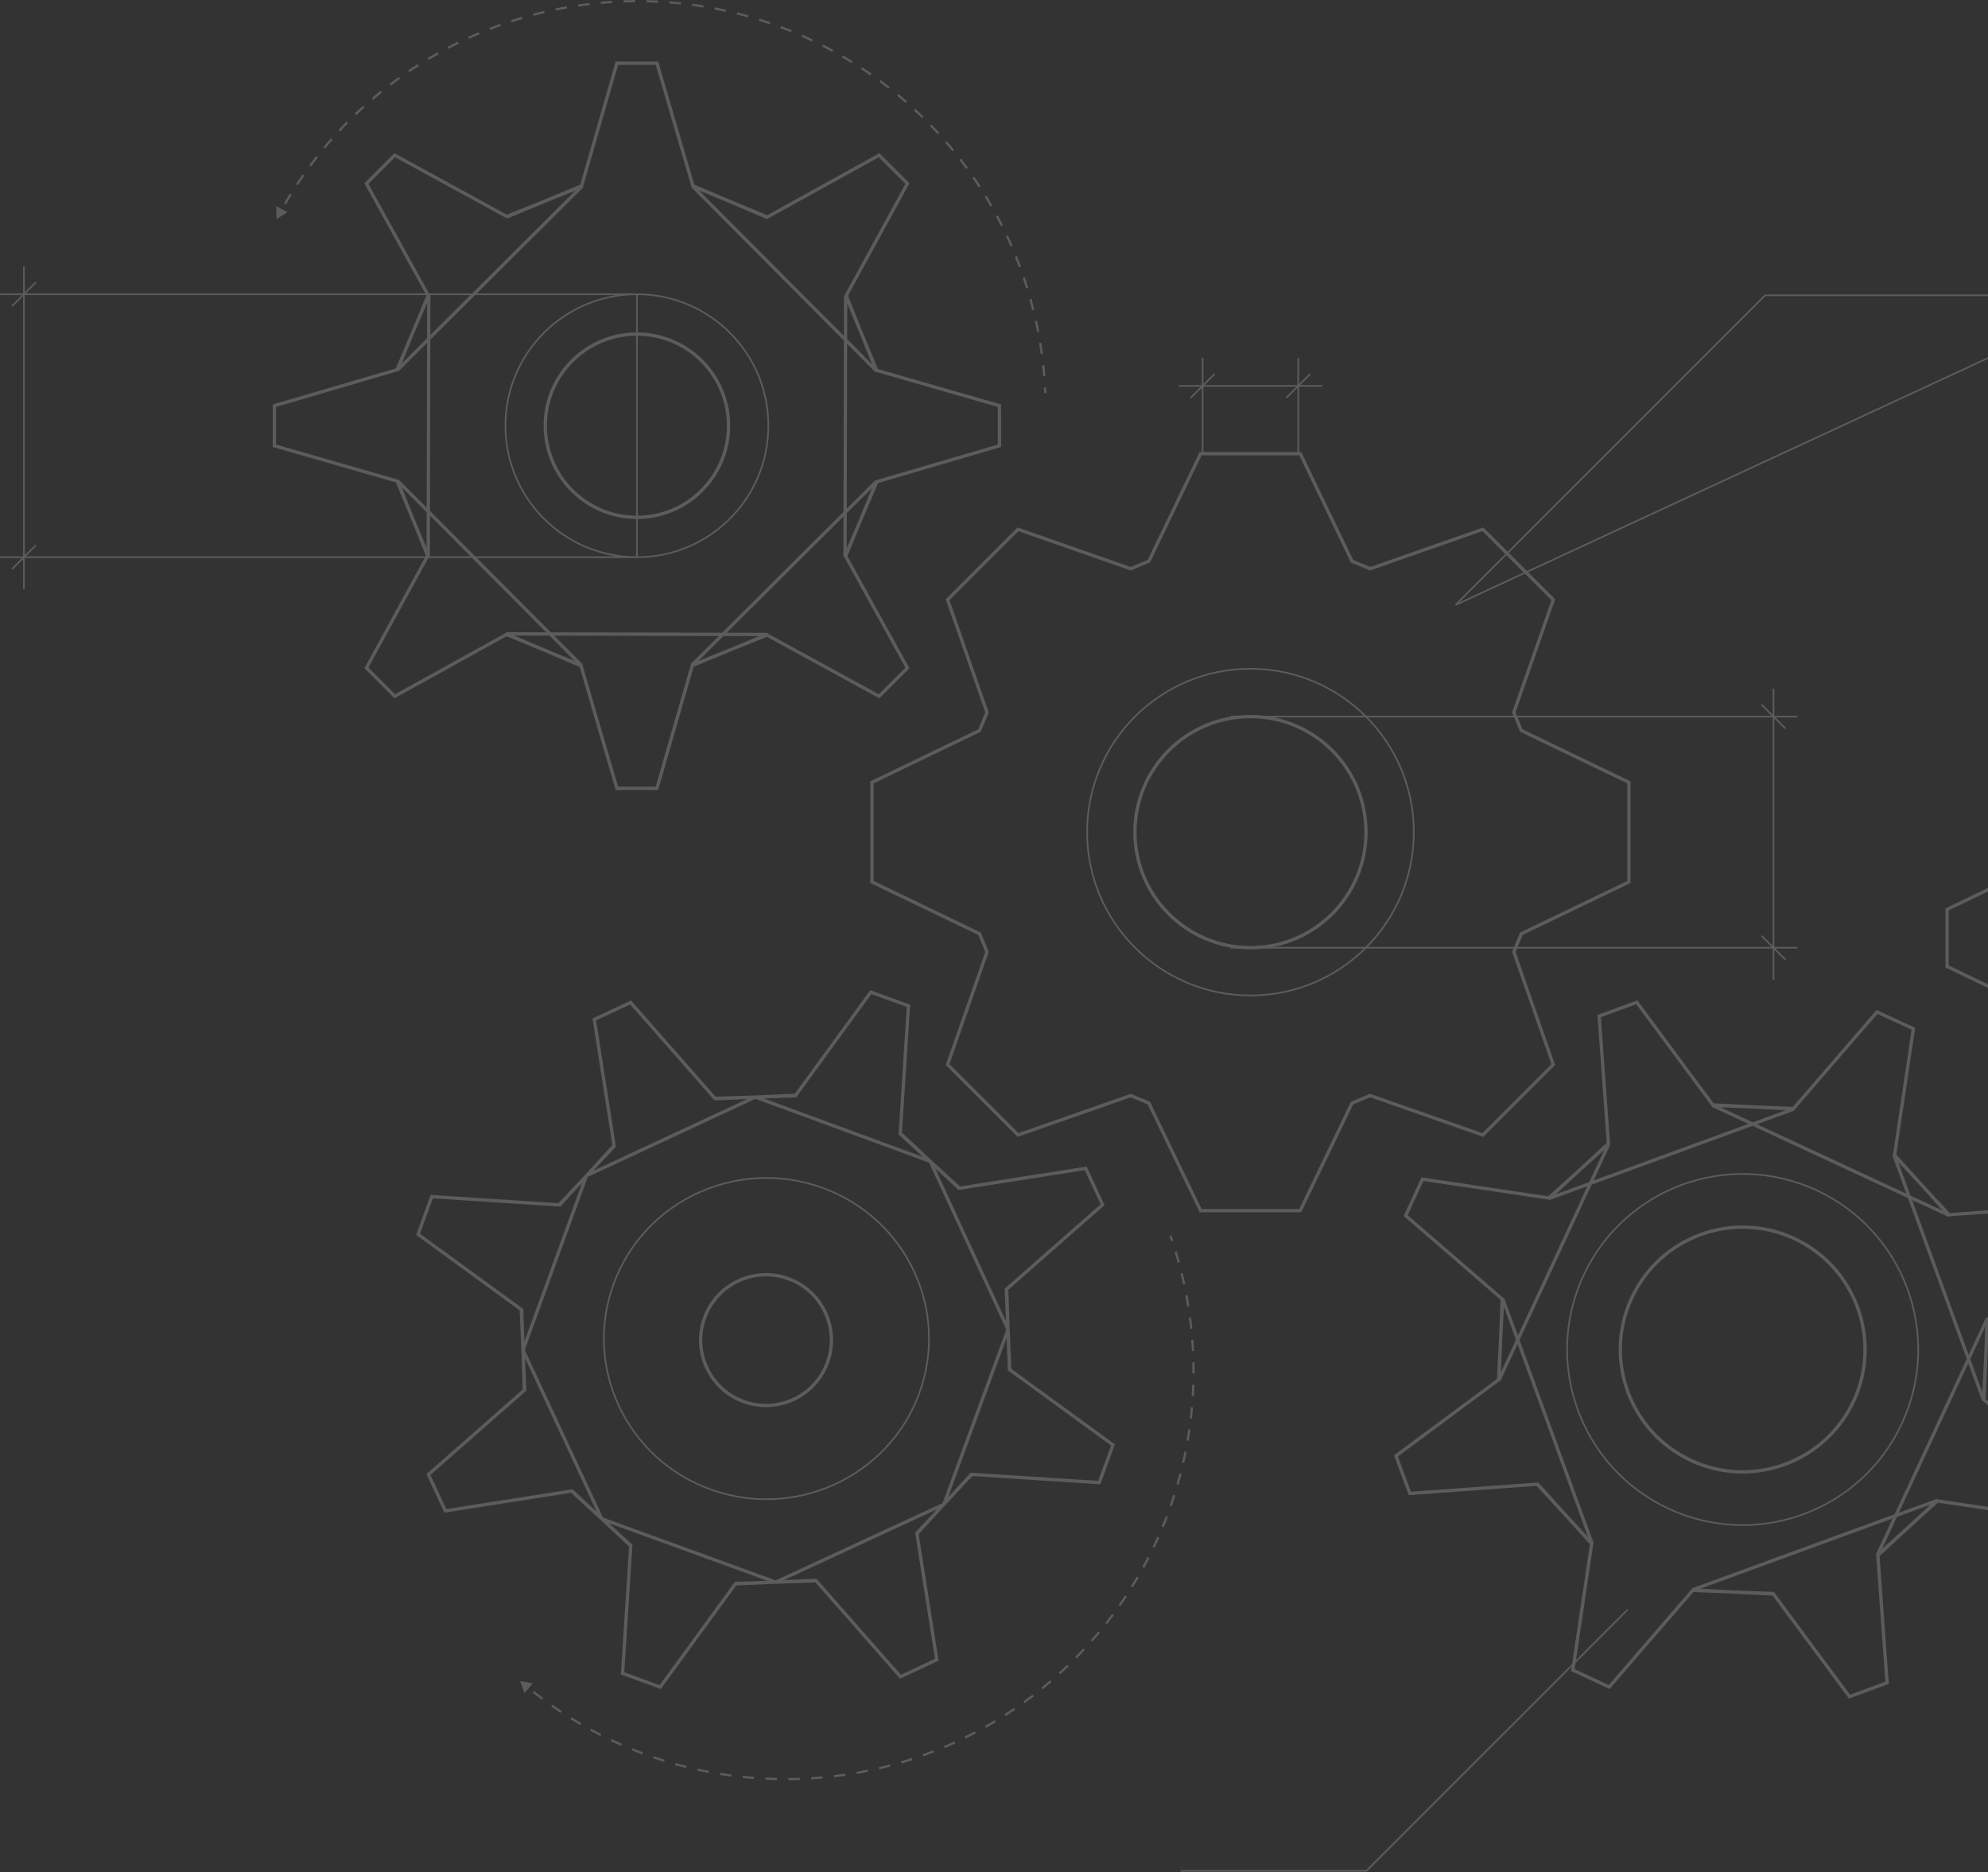 <svg width="600" height="565" viewBox="0 0 600 565" fill="none" xmlns="http://www.w3.org/2000/svg">
<rect x="0" y="0" width="600" height="565" fill="#333333" stroke="none"/>
<g opacity="0.2">
<path d="M377.401 300.427C404.628 300.427 426.7 278.355 426.7 251.128C426.7 223.9 404.628 201.828 377.401 201.828C350.174 201.828 328.102 223.9 328.102 251.128C328.102 278.355 350.174 300.427 377.401 300.427Z" stroke="white" stroke-width="0.5"/>
<path d="M3.607 92.406L7.215 88.799L10.822 85.192M192.225 168.159C214.14 168.159 231.904 150.393 231.904 128.479C231.904 106.564 214.14 88.799 192.225 88.799V168.159ZM192.225 168.159C170.311 168.159 152.545 150.393 152.545 128.479C152.545 106.564 170.311 88.799 192.225 88.799V168.159ZM192.225 168.159H7.215H192.225ZM192.225 88.799H0H192.225ZM0 168.159H7.215H0ZM7.215 80.382V168.159V80.382ZM7.215 177.778V168.159V177.778ZM7.215 168.159L3.607 171.766L7.215 168.159ZM7.215 168.159L10.822 164.552L7.215 168.159Z" stroke="white" stroke-width="0.5"/>
<path d="M538.871 219.873L535.264 216.265L531.656 212.657M371.393 286.006H535.264H371.393ZM371.393 216.265H542.478H371.393ZM542.478 286.006H535.264H542.478ZM535.264 207.848V286.006V207.848ZM535.264 295.625V286.006V295.625ZM535.264 286.006L538.871 289.612L535.264 286.006ZM535.264 286.006L531.656 282.399L535.264 286.006Z" stroke="white" stroke-width="0.5"/>
<path d="M330.6 493.895L330.857 494.114L330.6 493.895ZM156.977 507.318L158.301 510.994L160.821 508.01L156.977 507.318ZM160.775 510.876C161.686 511.593 162.603 512.294 163.529 512.982L163.932 512.439C163.012 511.756 162.1 511.057 161.194 510.344L160.775 510.876ZM166.333 515.006C167.283 515.672 168.238 516.321 169.201 516.956L169.573 516.392C168.617 515.76 167.665 515.113 166.721 514.453L166.333 515.006ZM172.113 518.819C173.099 519.431 174.09 520.026 175.086 520.607L175.427 520.022C174.436 519.444 173.45 518.853 172.471 518.246L172.113 518.819ZM178.103 522.305C179.119 522.859 180.141 523.397 181.169 523.92L181.476 523.317C180.453 522.796 179.437 522.262 178.426 521.711L178.103 522.305ZM184.277 525.446C185.322 525.941 186.372 526.42 187.428 526.884L187.7 526.265C186.651 525.803 185.606 525.327 184.567 524.834L184.277 525.446ZM190.62 528.233C191.69 528.668 192.765 529.086 193.843 529.489L194.08 528.856C193.007 528.455 191.939 528.039 190.874 527.607L190.62 528.233ZM197.108 530.657C198.202 531.031 199.299 531.388 200.399 531.73L200.601 531.083C199.506 530.744 198.414 530.388 197.328 530.017L197.108 530.657ZM203.723 532.71C204.836 533.022 205.952 533.317 207.071 533.596L207.236 532.94C206.122 532.663 205.012 532.369 203.906 532.059L203.723 532.71ZM210.443 534.388C211.571 534.637 212.703 534.868 213.837 535.085L213.964 534.42C212.835 534.205 211.711 533.974 210.588 533.727L210.443 534.388ZM217.247 535.686C218.387 535.87 219.53 536.039 220.674 536.19L220.764 535.519C219.626 535.369 218.489 535.201 217.354 535.017L217.247 535.686ZM224.113 536.599C225.262 536.719 226.412 536.824 227.563 536.912L227.615 536.236C226.47 536.15 225.327 536.046 224.183 535.926L224.113 536.599ZM231.02 537.127C232.174 537.184 233.327 537.223 234.481 537.246L234.495 536.569C233.347 536.546 232.2 536.507 231.052 536.451L231.02 537.127ZM237.945 537.269C239.1 537.261 240.254 537.235 241.408 537.194L241.384 536.519C240.236 536.56 239.089 536.584 237.94 536.592L237.945 537.269ZM244.867 537.024C246.02 536.951 247.171 536.862 248.32 536.757L248.259 536.083C247.116 536.188 245.971 536.276 244.825 536.349L244.867 537.024ZM251.765 536.393C252.912 536.257 254.056 536.104 255.199 535.935L255.098 535.266C253.963 535.434 252.825 535.585 251.684 535.722L251.765 536.393ZM258.618 535.38C259.753 535.179 260.887 534.963 262.019 534.73L261.883 534.067C260.757 534.299 259.63 534.514 258.5 534.714L258.618 535.38ZM265.402 533.986C266.526 533.722 267.645 533.442 268.763 533.147L268.59 532.493C267.479 532.787 266.365 533.064 265.247 533.327L265.402 533.986ZM272.097 532.215C273.206 531.889 274.308 531.546 275.407 531.189L275.199 530.545C274.105 530.901 273.008 531.24 271.906 531.565L272.097 532.215ZM278.685 530.071C279.771 529.683 280.854 529.28 281.931 528.86L281.686 528.229C280.614 528.646 279.538 529.048 278.457 529.434L278.685 530.071ZM285.141 527.561C286.203 527.113 287.261 526.649 288.313 526.17L288.033 525.554C286.986 526.031 285.935 526.492 284.878 526.937L285.141 527.561ZM291.445 524.691C292.48 524.183 293.51 523.661 294.533 523.124L294.218 522.526C293.202 523.059 292.177 523.579 291.148 524.083L291.445 524.691ZM297.579 521.469C298.583 520.905 299.582 520.325 300.573 519.731L300.225 519.152C299.238 519.742 298.246 520.319 297.248 520.879L297.579 521.469ZM303.519 517.909C304.49 517.287 305.454 516.653 306.41 516.003L306.03 515.443C305.079 516.09 304.121 516.72 303.155 517.338L303.519 517.909ZM309.248 514.017C310.183 513.343 311.11 512.654 312.029 511.95L311.617 511.413C310.704 512.113 309.781 512.798 308.852 513.469L309.248 514.017ZM314.747 509.808C315.645 509.082 316.532 508.341 317.412 507.586L316.971 507.072C316.097 507.823 315.213 508.561 314.321 509.283L314.747 509.808ZM320.003 505.297C320.856 504.521 321.701 503.732 322.536 502.929L322.068 502.44C321.237 503.24 320.397 504.025 319.547 504.796L320.003 505.297ZM324.997 500.497C325.806 499.677 326.604 498.842 327.393 497.994L326.898 497.532C326.113 498.377 325.319 499.206 324.515 500.023L324.997 500.497ZM329.718 495.428C330.099 494.994 330.48 494.555 330.857 494.114L330.343 493.674C329.968 494.113 329.589 494.548 329.209 494.98L329.718 495.428ZM330.857 494.114C331.228 493.682 331.595 493.248 331.957 492.812L331.438 492.379C331.076 492.812 330.711 493.244 330.343 493.674L330.857 494.114ZM334.098 490.172C334.802 489.279 335.491 488.38 336.166 487.475L335.623 487.071C334.952 487.972 334.266 488.865 333.566 489.753L334.098 490.172ZM338.162 484.719C338.815 483.788 339.455 482.851 340.081 481.909L339.516 481.535C338.894 482.472 338.258 483.403 337.608 484.329L338.162 484.719ZM341.921 479.049C342.522 478.085 343.109 477.115 343.68 476.139L343.097 475.797C342.529 476.767 341.944 477.732 341.346 478.69L341.921 479.049ZM345.359 473.184C345.908 472.188 346.439 471.187 346.956 470.181L346.355 469.871C345.84 470.873 345.311 471.867 344.767 472.858L345.359 473.184ZM348.47 467.134C348.962 466.11 349.438 465.081 349.898 464.047L349.281 463.771C348.822 464.8 348.349 465.823 347.86 466.842L348.47 467.134ZM351.24 460.923C351.673 459.873 352.092 458.82 352.495 457.762L351.863 457.521C351.461 458.572 351.046 459.621 350.615 460.664L351.24 460.923ZM353.661 454.567C354.035 453.496 354.395 452.421 354.738 451.342L354.093 451.136C353.752 452.209 353.395 453.278 353.023 454.343L353.661 454.567ZM355.726 448.086C356.04 446.996 356.339 445.902 356.623 444.806L355.967 444.636C355.686 445.726 355.388 446.814 355.075 447.899L355.726 448.086ZM357.429 441.502C357.683 440.396 357.92 439.288 358.143 438.177L357.48 438.044C357.258 439.148 357.021 440.25 356.77 441.35L357.429 441.502ZM358.766 434.833C358.958 433.715 359.134 432.596 359.296 431.474L358.626 431.378C358.465 432.493 358.289 433.607 358.098 434.719L358.766 434.833ZM359.733 428.101C359.863 426.975 359.978 425.846 360.077 424.718L359.403 424.658C359.304 425.781 359.191 426.903 359.061 428.024L359.733 428.101ZM360.329 421.325C360.398 420.194 360.45 419.061 360.487 417.929L359.81 417.907C359.774 419.033 359.721 420.159 359.653 421.285L360.329 421.325ZM360.552 414.528C360.559 413.394 360.549 412.262 360.525 411.128L359.848 411.143C359.873 412.27 359.882 413.397 359.875 414.526L360.552 414.528ZM360.403 407.73C360.347 406.597 360.276 405.466 360.189 404.335L359.514 404.387C359.601 405.511 359.672 406.636 359.728 407.762L360.403 407.73ZM359.882 400.948C359.764 399.82 359.632 398.694 359.483 397.571L358.812 397.659C358.959 398.777 359.092 399.897 359.209 401.018L359.882 400.948ZM358.99 394.206C358.812 393.087 358.617 391.969 358.407 390.855L357.741 390.98C357.951 392.088 358.144 393.199 358.323 394.313L358.99 394.206ZM357.732 387.522C357.491 386.414 357.235 385.31 356.964 384.208L356.307 384.369C356.577 385.466 356.831 386.564 357.07 387.666L357.732 387.522ZM356.108 380.917C355.806 379.825 355.491 378.736 355.159 377.651L354.512 377.848C354.841 378.927 355.155 380.011 355.454 381.097L356.108 380.917ZM354.123 374.413C353.943 373.875 353.759 373.338 353.571 372.804L352.932 373.027C353.119 373.56 353.303 374.093 353.481 374.628L354.123 374.413Z" fill="white"/>
<path d="M249.815 14.551L249.973 14.252L249.815 14.551ZM83.48 66.108L86.799 64.048L83.356 62.204L83.48 66.108ZM86.284 61.74C86.863 60.744 87.454 59.758 88.057 58.784L87.481 58.428C86.875 59.408 86.281 60.398 85.699 61.4L86.284 61.74ZM89.907 55.884C90.541 54.921 91.186 53.969 91.843 53.029L91.288 52.641C90.628 53.587 89.979 54.544 89.342 55.512L89.907 55.884ZM93.852 50.238C94.538 49.312 95.236 48.398 95.945 47.496L95.413 47.077C94.7 47.985 93.998 48.904 93.308 49.835L93.852 50.238ZM98.109 44.82C98.846 43.935 99.594 43.062 100.352 42.202L99.844 41.755C99.082 42.62 98.33 43.497 97.59 44.387L98.109 44.82ZM102.666 39.651C103.45 38.81 104.245 37.982 105.05 37.167L104.568 36.691C103.759 37.511 102.96 38.344 102.171 39.19L102.666 39.651ZM107.506 34.749C108.336 33.955 109.175 33.173 110.025 32.405L109.571 31.903C108.717 32.676 107.872 33.461 107.038 34.26L107.506 34.749ZM112.615 30.128C113.488 29.382 114.372 28.649 115.263 27.929L114.838 27.403C113.941 28.126 113.054 28.863 112.175 29.614L112.615 30.128ZM117.977 25.804C118.89 25.108 119.814 24.426 120.747 23.757L120.351 23.207C119.415 23.88 118.485 24.566 117.567 25.266L117.977 25.804ZM123.572 21.789C124.525 21.145 125.485 20.516 126.454 19.9L126.092 19.329C125.117 19.948 124.151 20.581 123.193 21.228L123.572 21.789ZM129.385 18.094C130.373 17.505 131.368 16.93 132.369 16.37L132.039 15.779C131.032 16.343 130.031 16.921 129.039 17.513L129.385 18.094ZM135.399 14.731C136.417 14.198 137.441 13.68 138.473 13.177L138.176 12.569C137.139 13.075 136.108 13.596 135.085 14.131L135.399 14.731ZM141.59 11.709C142.636 11.234 143.687 10.774 144.746 10.329L144.483 9.706C143.419 10.153 142.361 10.616 141.31 11.093L141.59 11.709ZM147.939 9.038C149.009 8.622 150.087 8.222 151.168 7.836L150.94 7.199C149.852 7.587 148.771 7.989 147.694 8.407L147.939 9.038ZM154.429 6.725C155.521 6.37 156.617 6.03 157.719 5.705L157.528 5.056C156.42 5.383 155.317 5.725 154.219 6.082L154.429 6.725ZM161.037 4.777C162.146 4.484 163.26 4.205 164.378 3.943L164.223 3.284C163.099 3.548 161.979 3.828 160.863 4.123L161.037 4.777ZM167.743 3.201C168.866 2.97 169.995 2.754 171.126 2.554L171.008 1.888C169.87 2.089 168.736 2.306 167.606 2.538L167.743 3.201ZM174.525 2.002C175.661 1.833 176.8 1.681 177.941 1.544L177.86 0.873C176.713 1.01 175.569 1.163 174.427 1.332L174.525 2.002ZM181.366 1.183C182.509 1.079 183.654 0.99 184.802 0.918L184.758 0.242C183.605 0.315 182.454 0.404 181.304 0.509L181.366 1.183ZM188.24 0.749C189.388 0.709 190.536 0.685 191.685 0.677L191.681 0C190.524 0.008 189.37 0.032 188.217 0.073L188.24 0.749ZM195.129 0.701C196.275 0.726 197.424 0.766 198.572 0.823L198.606 0.147C197.451 0.09 196.297 0.049 195.144 0.025L195.129 0.701ZM202.01 1.042C203.154 1.13 204.296 1.236 205.439 1.357L205.51 0.684C204.361 0.562 203.212 0.456 202.063 0.367L202.01 1.042ZM208.861 1.77C209.997 1.923 211.132 2.092 212.265 2.278L212.374 1.61C211.235 1.423 210.094 1.253 208.952 1.099L208.861 1.77ZM215.659 2.883C216.783 3.1 217.908 3.333 219.029 3.583L219.177 2.923C218.048 2.672 216.917 2.437 215.786 2.219L215.659 2.883ZM222.381 4.379C223.492 4.659 224.602 4.956 225.71 5.269L225.894 4.618C224.78 4.303 223.664 4.005 222.546 3.723L222.381 4.379ZM229.008 6.251C230.104 6.595 231.196 6.954 232.285 7.329L232.506 6.689C231.41 6.312 230.312 5.951 229.211 5.606L229.008 6.251ZM235.521 8.495C236.594 8.898 237.666 9.318 238.732 9.754L238.988 9.128C237.915 8.69 236.839 8.267 235.759 7.861L235.521 8.495ZM241.898 11.099C242.947 11.562 243.992 12.04 245.032 12.535L245.322 11.924C244.276 11.427 243.226 10.946 242.172 10.48L241.898 11.099ZM248.122 14.055C248.635 14.316 249.146 14.581 249.658 14.851L249.973 14.252C249.459 13.981 248.945 13.715 248.429 13.452L248.122 14.055ZM249.658 14.851C250.158 15.114 250.656 15.381 251.152 15.651L251.475 15.056C250.977 14.785 250.476 14.517 249.973 14.252L249.658 14.851ZM254.1 17.307C255.077 17.874 256.045 18.452 257 19.042L257.356 18.466C256.394 17.873 255.422 17.291 254.439 16.722L254.1 17.307ZM259.857 20.858C260.803 21.478 261.738 22.109 262.661 22.751L263.046 22.196C262.118 21.55 261.179 20.915 260.228 20.292L259.857 20.858ZM265.41 24.72C266.321 25.39 267.218 26.071 268.105 26.764L268.521 26.23C267.63 25.534 266.727 24.849 265.812 24.175L265.41 24.72ZM270.742 28.88C271.612 29.6 272.471 30.33 273.32 31.07L273.765 30.561C272.912 29.816 272.048 29.082 271.172 28.359L270.742 28.88ZM275.835 33.331C276.665 34.098 277.482 34.874 278.289 35.661L278.761 35.177C277.952 34.386 277.129 33.605 276.295 32.834L275.835 33.331ZM280.674 38.058C281.461 38.868 282.233 39.689 282.994 40.519L283.492 40.062C282.727 39.227 281.95 38.402 281.16 37.587L280.674 38.058ZM285.243 43.044C285.982 43.897 286.708 44.76 287.421 45.631L287.945 45.202C287.228 44.326 286.497 43.459 285.754 42.601L285.243 43.044ZM289.528 48.277C290.22 49.17 290.896 50.072 291.561 50.981L292.108 50.582C291.439 49.667 290.758 48.761 290.064 47.863L289.528 48.277ZM293.518 53.74C294.158 54.669 294.786 55.606 295.399 56.551L295.965 56.183C295.35 55.233 294.719 54.29 294.075 53.356L293.518 53.74ZM297.2 59.414C297.787 60.377 298.362 61.347 298.922 62.325L299.508 61.988C298.945 61.005 298.369 60.029 297.777 59.061L297.2 59.414ZM300.564 65.282C301.097 66.276 301.616 67.276 302.123 68.284L302.727 67.98C302.219 66.967 301.696 65.961 301.159 64.962L300.564 65.282ZM303.599 71.327C304.078 72.348 304.542 73.376 304.991 74.409L305.612 74.139C305.159 73.1 304.694 72.067 304.212 71.04L303.599 71.327ZM306.299 77.528C306.721 78.574 307.128 79.626 307.52 80.683L308.155 80.447C307.76 79.384 307.35 78.327 306.926 77.275L306.299 77.528ZM308.656 83.869C309.018 84.936 309.368 86.008 309.702 87.085L310.349 86.885C310.012 85.802 309.661 84.724 309.296 83.651L308.656 83.869ZM310.661 90.329C310.966 91.414 311.255 92.504 311.53 93.597L312.186 93.433C311.91 92.333 311.619 91.237 311.312 90.146L310.661 90.329ZM312.309 96.889C312.554 97.989 312.784 99.093 313 100.2L313.664 100.071C313.447 98.958 313.216 97.848 312.971 96.742L312.309 96.889ZM313.598 103.529C313.782 104.641 313.951 105.756 314.104 106.874L314.775 106.782C314.619 105.658 314.45 104.537 314.265 103.419L313.598 103.529ZM314.519 110.23C314.641 111.35 314.749 112.473 314.841 113.597L315.515 113.542C315.423 112.411 315.315 111.283 315.192 110.157L314.519 110.23ZM315.07 116.972C315.101 117.534 315.127 118.098 315.15 118.662L315.826 118.634C315.803 118.067 315.776 117.501 315.747 116.935L315.07 116.972Z" fill="white"/>
<path d="M185.233 387.381C194.509 362.231 222.665 349.272 248.12 358.439C273.574 367.606 286.689 395.425 277.412 420.577C268.134 445.728 239.979 458.687 214.524 449.52C189.071 440.354 175.955 412.533 185.233 387.381Z" stroke="white" stroke-width="0.5"/>
<path d="M263.164 266.167V236.108L295.629 220.475L297.895 215.002L285.993 180.992L307.249 159.736L341.257 171.64L346.732 169.372L362.363 136.907H392.424L408.055 169.372L413.529 171.64L447.539 159.736L468.795 180.992L456.891 215.002L459.159 220.475L491.625 236.108V266.167L459.159 281.8L456.891 287.272L468.795 321.282L447.539 342.538L413.529 330.635L408.055 332.902L392.424 365.368H362.363L346.732 332.902L341.257 330.635L307.249 342.538L285.993 321.282L297.895 287.273L295.629 281.8L263.164 266.167Z" stroke="white"/>
<path d="M362.966 116.461L366.574 112.854M362.966 136.902V116.461V136.902ZM391.825 136.902V116.461V136.902ZM391.825 116.461H362.966H391.825ZM391.825 116.461V108.044V116.461ZM391.825 116.461L388.218 120.068L391.825 116.461ZM391.825 116.461L395.432 112.854L391.825 116.461ZM391.825 116.461H399.04H391.825ZM362.966 116.461H355.752H362.966ZM362.966 116.461V108.044V116.461ZM362.966 116.461L359.36 120.068L362.966 116.461Z" stroke="white" stroke-width="0.5"/>
<path d="M377.403 286.002C396.661 286.002 412.273 270.39 412.273 251.132C412.273 231.874 396.661 216.262 377.403 216.262C358.144 216.262 342.532 231.874 342.532 251.132C342.532 270.39 358.144 286.002 377.403 286.002Z" stroke="white"/>
<path d="M192.225 156.134C207.499 156.134 219.881 143.752 219.881 128.478C219.881 113.204 207.499 100.822 192.225 100.822C176.951 100.822 164.569 113.204 164.569 128.478C164.569 143.752 176.951 156.134 192.225 156.134Z" stroke="white"/>
<path d="M212.658 397.682C216.389 387.445 227.714 382.168 237.952 385.901C248.19 389.631 253.465 400.956 249.733 411.195C246.002 421.433 234.677 426.708 224.439 422.976C214.202 419.245 208.927 407.92 212.658 397.682Z" stroke="white"/>
<path d="M152.865 65.506L175.531 56.106L186.184 19.067L198.281 19.078L209.12 56.063L231.697 65.671M119.845 111.793L129.242 89.126L110.584 55.404L119.131 46.843L152.948 65.33L175.714 56.173L119.845 111.793ZM264.598 145.191L255.217 167.865L273.875 201.586L265.313 210.133L231.497 191.646L208.739 200.816L264.598 145.191ZM208.926 56.103L231.592 65.5L265.313 46.843L273.875 55.389L255.388 89.207L264.545 111.973L208.926 56.103ZM175.527 200.856L152.853 191.475L119.131 210.133L110.584 201.572L129.072 167.755L119.903 144.996L175.527 200.856ZM255.217 89.109L264.599 111.782L301.637 122.434L301.648 134.531L264.662 145.372L255.04 167.945L255.217 89.109ZM129.245 167.85L119.845 145.184L82.807 134.531L82.817 122.434L119.803 111.595L129.41 89.017L129.245 167.85ZM231.607 191.478L208.934 200.86L198.281 237.898L186.184 237.909L175.345 200.923L152.771 191.301L231.607 191.478Z" stroke="white"/>
<path d="M304.237 401.243L303.697 388.871M293.335 444.758L284.868 453.984L293.335 444.758ZM284.868 453.984L276.744 462.836L282.727 500.909L271.765 506.026L246.323 477.077L234.139 477.477L284.868 453.984ZM284.868 453.984L293.308 444.959L331.768 447.439L335.92 436.076L304.768 413.386L304.237 401.243L284.868 453.984ZM284.868 453.984L276.548 462.88L284.868 453.984ZM234.139 477.477L221.798 477.885L234.139 477.477ZM234.139 477.477L246.46 476.94L234.139 477.477ZM234.139 477.477L221.945 478.01L199.255 509.162L187.892 505.009L190.372 466.549L181.632 458.377L234.139 477.477ZM168.769 363.813L177.004 354.825L168.769 363.813ZM177.004 354.825L185.345 345.722L179.363 307.649L190.333 302.551L215.776 331.5L227.963 331.091L177.004 354.825ZM177.004 354.825L168.769 363.62L130.308 361.14L126.175 372.511L157.327 395.201L157.851 407.421L177.004 354.825ZM177.004 354.825L185.54 345.708L177.004 354.825ZM227.963 331.091L240.299 330.677L227.963 331.091ZM227.963 331.091L215.615 331.621L227.963 331.091ZM227.963 331.091L240.131 330.569L262.821 299.418L274.191 303.551L271.71 342.011L280.755 350.478L227.963 331.091ZM190.57 466.579L181.632 458.377L190.57 466.579ZM181.632 458.377L172.491 449.987L134.419 455.971L129.303 445.009L158.252 419.566L157.851 407.421L181.632 458.377ZM181.632 458.377L172.451 449.791L181.632 458.377ZM157.851 407.421L157.444 395.04L157.851 407.421ZM157.851 407.421L158.379 419.716L157.851 407.421ZM271.514 342.013L280.755 350.478L271.514 342.013ZM280.755 350.478L289.607 358.589L327.679 352.607L332.778 363.577L303.827 389.019L304.237 401.243L280.755 350.478ZM280.755 350.478L289.624 358.781L280.755 350.478ZM304.237 401.243L304.65 413.543L304.237 401.243Z" stroke="white"/>
<path d="M477.862 385.05C490.138 358.488 521.622 346.906 548.185 359.182C574.747 371.458 586.329 402.943 574.053 429.505C561.778 456.068 530.293 467.649 503.73 455.374C477.168 443.098 465.586 411.613 477.862 385.05Z" stroke="white" stroke-width="0.5"/>
<path d="M535.401 480.944L510.882 479.968L485.675 509.122L474.698 504.038L480.375 465.917L463.912 447.723M584.794 452.781L566.755 469.413L569.545 507.852L558.194 512.038L535.252 481.07L510.746 479.83L584.794 452.781ZM467.406 361.738L485.433 345.091L482.643 306.652L494 302.485L516.942 333.453L541.449 334.678L467.406 361.738ZM480.568 465.963L463.936 447.923L425.497 450.712L421.312 439.363L452.279 416.421L453.519 391.913L480.568 465.963ZM571.611 348.574L588.258 366.601L626.697 363.811L630.864 375.168L599.895 398.111L598.671 422.616L571.611 348.574ZM452.395 416.58L453.389 392.063L424.236 366.856L429.302 355.87L467.422 361.546L485.628 345.092L452.395 416.58ZM599.778 397.951L598.803 422.469L627.954 447.677L622.871 458.654L584.75 452.979L566.556 469.442L599.778 397.951ZM516.772 333.562L541.289 334.556L566.496 305.403L577.483 310.469L571.806 348.589L588.26 366.795L516.772 333.562Z" stroke="white"/>
<path d="M541.45 373.755C522.936 365.199 500.992 373.271 492.437 391.784C483.881 410.297 491.953 432.241 510.466 440.797C528.979 449.353 550.923 441.281 559.479 422.768C568.035 404.254 559.963 382.311 541.45 373.755Z" stroke="white"/>
<path d="M491.267 485.76L412.407 564.619H356.329M439.277 182.588L532.741 89.126H640.808L439.277 182.588Z" stroke="white" stroke-width="0.5"/>
<path d="M587.649 291.67V274.453L606.244 265.5L607.541 262.365L600.724 242.887L612.899 230.712L632.377 237.53L635.512 236.232L644.465 217.638H661.682L670.634 236.232L673.77 237.53L693.248 230.712L705.422 242.887L698.605 262.366L699.904 265.5L718.498 274.453V291.67L699.904 300.623L698.605 303.758L705.422 323.236L693.248 335.411L673.77 328.593L670.634 329.892L661.682 348.487H644.465L635.512 329.892L632.377 328.593L612.899 335.411L600.724 323.237L607.541 303.758L606.244 300.623L587.649 291.67Z" stroke="white"/>
</g>
</svg>
